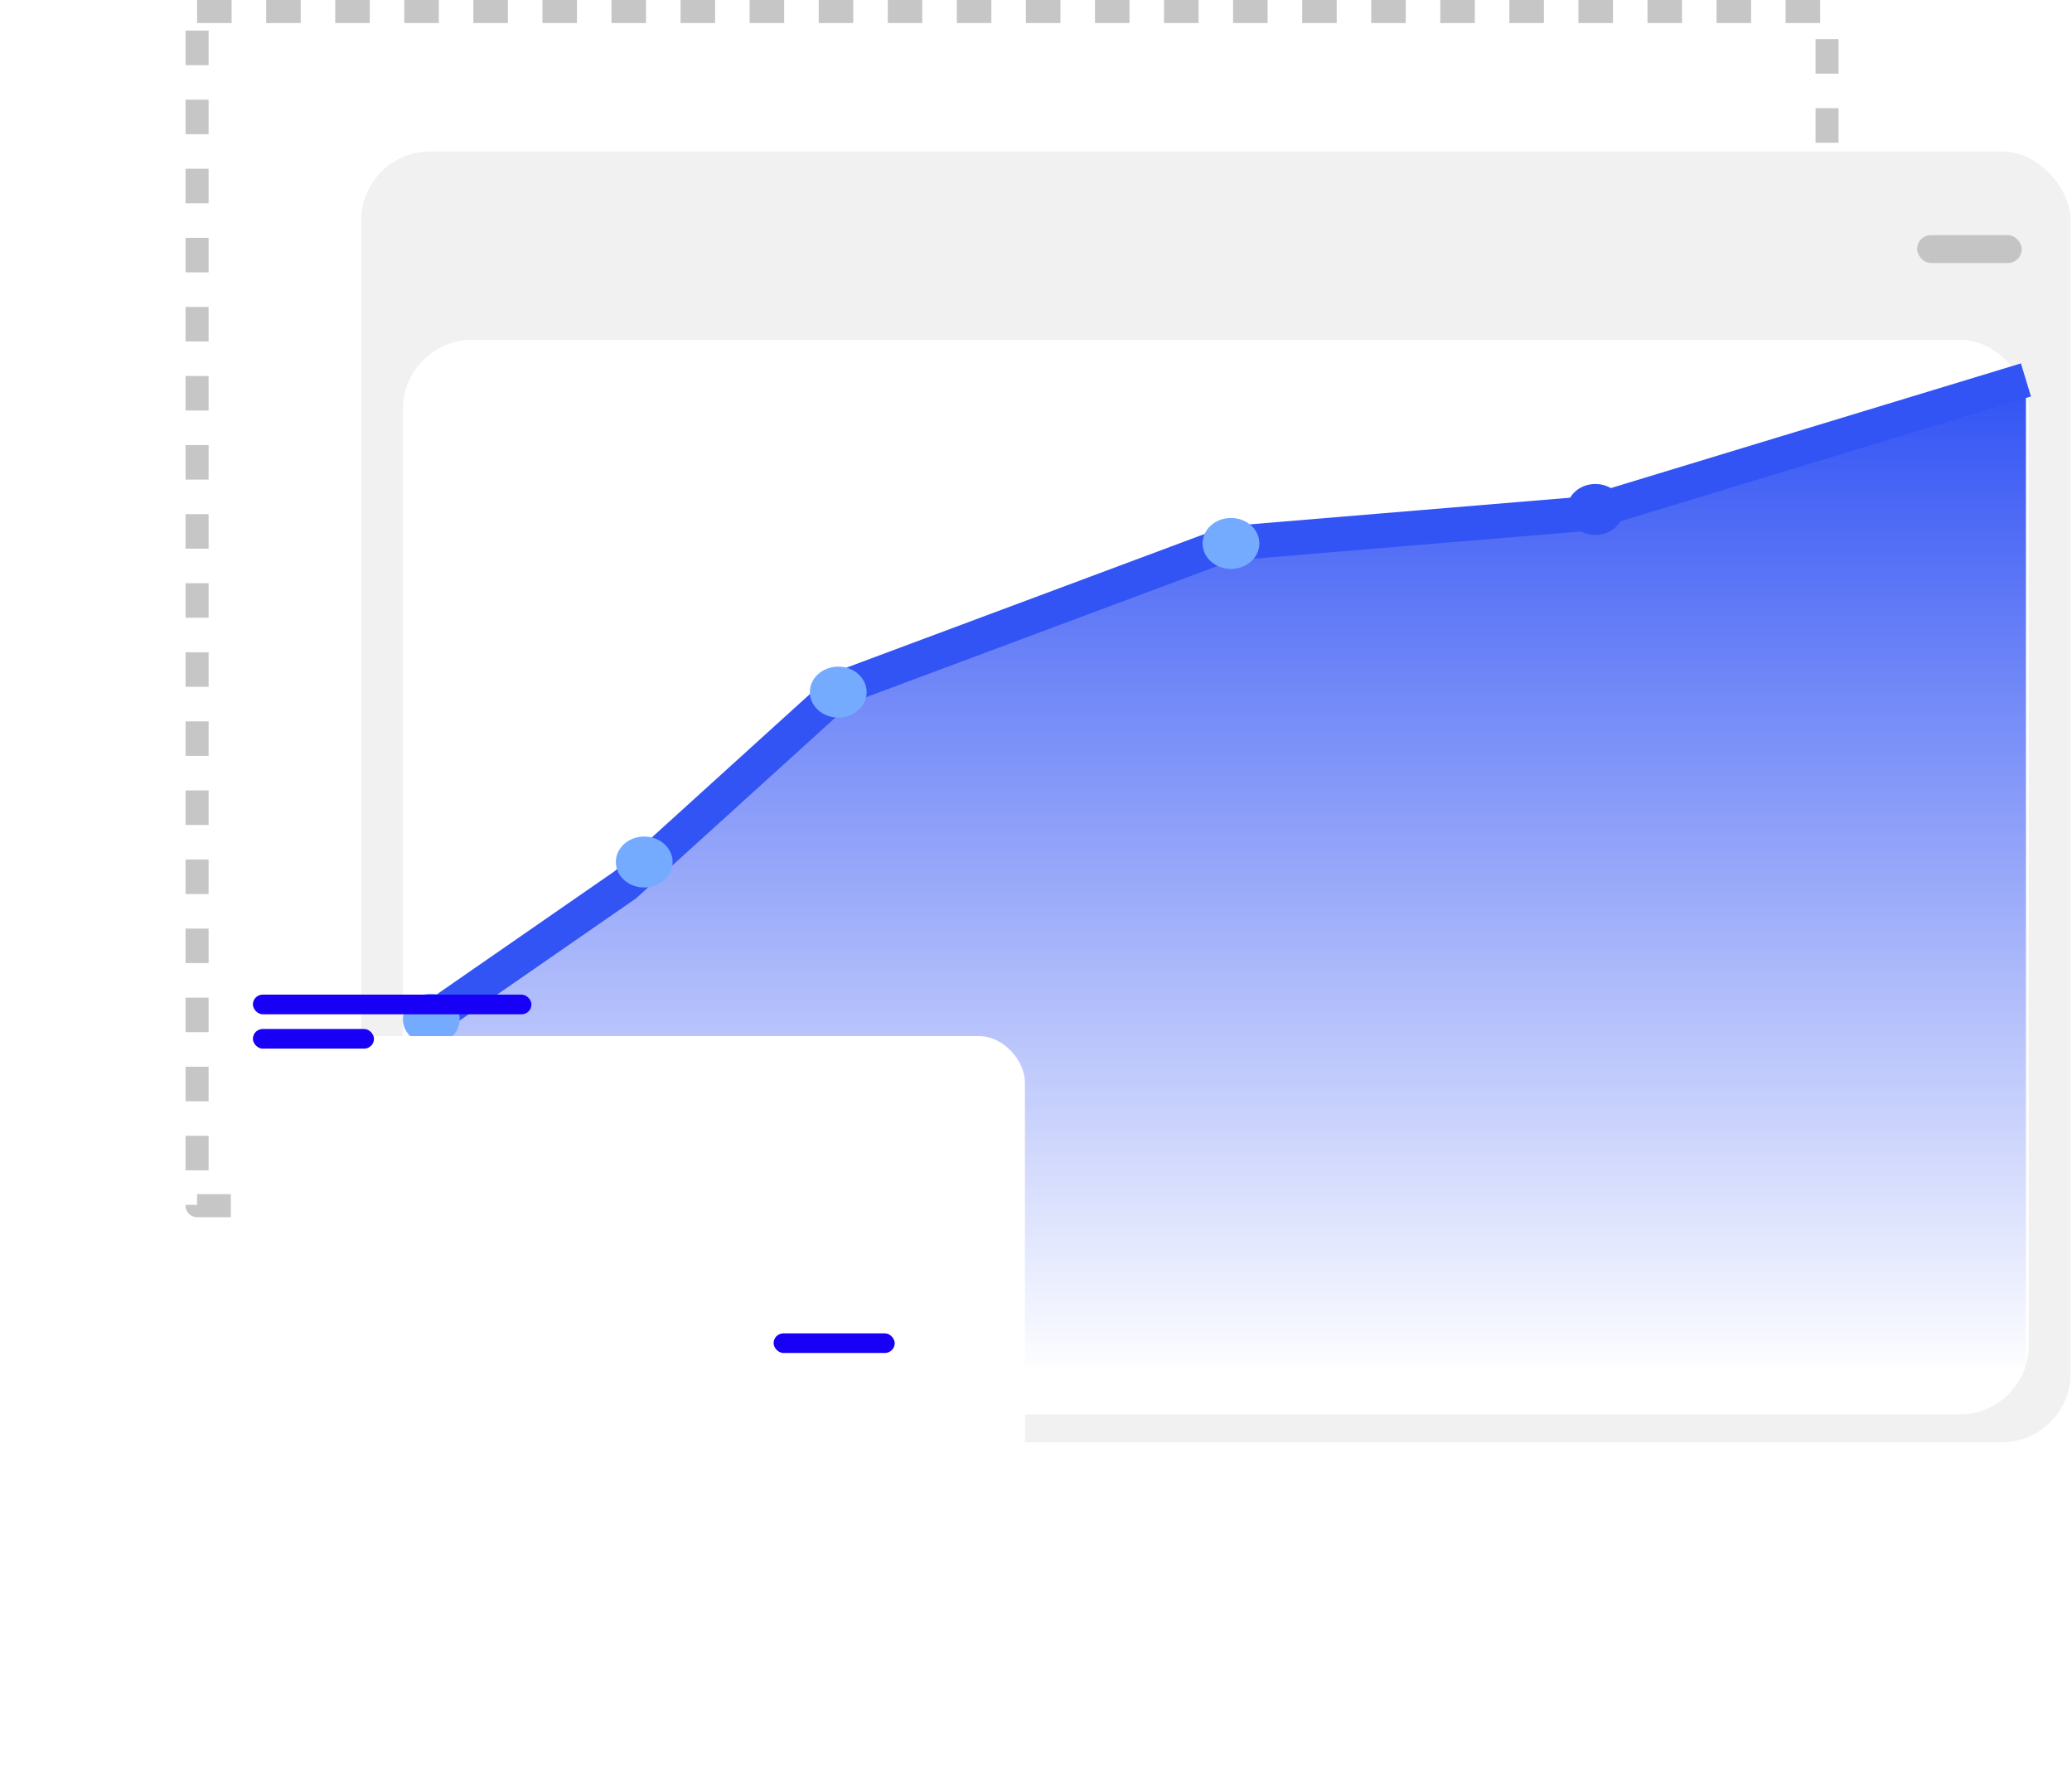 <svg width="180" height="154" viewBox="0 0 180 154" fill="none" xmlns="http://www.w3.org/2000/svg">
<rect x="17.122" y="1" width="141.601" height="103.728" stroke="#C6C6C6" stroke-width="2" stroke-linejoin="round" stroke-dasharray="3 3"/>
<rect x="31.377" y="13.15" width="148.502" height="112.134" rx="6" fill="#F1F1F1"/>
<rect x="35.013" y="29.516" width="141.229" height="93.344" rx="6" fill="white"/>
<rect x="166.544" y="20.424" width="9.092" height="2.425" rx="1.212" fill="#C4C4C4"/>
<path fill-rule="evenodd" clip-rule="evenodd" d="M37.466 118.784V89.267L55.349 76.689L73.23 60.447L106.732 47.943L137.769 44.992L175.999 33.738V118.784H37.466Z" fill="url(#paint0_linear_144_1603)"/>
<path d="M37.466 88.529L54.32 76.858L73.23 59.709L106.732 47.205L137.769 44.622L175.999 33" stroke="#3354F4" stroke-width="3"/>
<ellipse cx="37.467" cy="88.529" rx="2.466" ry="2.214" fill="#74ABFF"/>
<ellipse cx="55.965" cy="74.877" rx="2.466" ry="2.214" fill="#74ABFF"/>
<ellipse cx="72.82" cy="60.119" rx="2.466" ry="2.214" fill="#74ABFF"/>
<ellipse cx="106.939" cy="47.205" rx="2.466" ry="2.214" fill="#74ABFF"/>
<ellipse cx="138.592" cy="44.254" rx="2.466" ry="2.214" fill="#3354F4"/>
<g filter="url(#filter0_d_144_1603)">
<rect x="16.183" y="80" width="67.855" height="42.215" rx="4" fill="white"/>
</g>
<rect x="21.969" y="86.396" width="24.197" height="1.706" rx="0.853" fill="#1700F5"/>
<rect x="21.969" y="89.381" width="10.52" height="1.706" rx="0.853" fill="#1700F5"/>
<rect x="67.206" y="115.818" width="10.52" height="1.706" rx="0.853" fill="#1700F5"/>
<defs>
<filter id="filter0_d_144_1603" x="0.183" y="69" width="109.855" height="84.215" filterUnits="userSpaceOnUse" color-interpolation-filters="sRGB">
<feFlood flood-opacity="0" result="BackgroundImageFix"/>
<feColorMatrix in="SourceAlpha" type="matrix" values="0 0 0 0 0 0 0 0 0 0 0 0 0 0 0 0 0 0 127 0" result="hardAlpha"/>
<feOffset dx="5" dy="10"/>
<feGaussianBlur stdDeviation="10.5"/>
<feComposite in2="hardAlpha" operator="out"/>
<feColorMatrix type="matrix" values="0 0 0 0 0.7 0 0 0 0 0.7 0 0 0 0 0.7 0 0 0 0.25 0"/>
<feBlend mode="normal" in2="BackgroundImageFix" result="effect1_dropShadow_144_1603"/>
<feBlend mode="normal" in="SourceGraphic" in2="effect1_dropShadow_144_1603" result="shape"/>
</filter>
<linearGradient id="paint0_linear_144_1603" x1="37.466" y1="33.738" x2="37.466" y2="118.784" gradientUnits="userSpaceOnUse">
<stop stop-color="#3354F4"/>
<stop offset="1" stop-color="#3354F4" stop-opacity="0.01"/>
</linearGradient>
</defs>
</svg>
